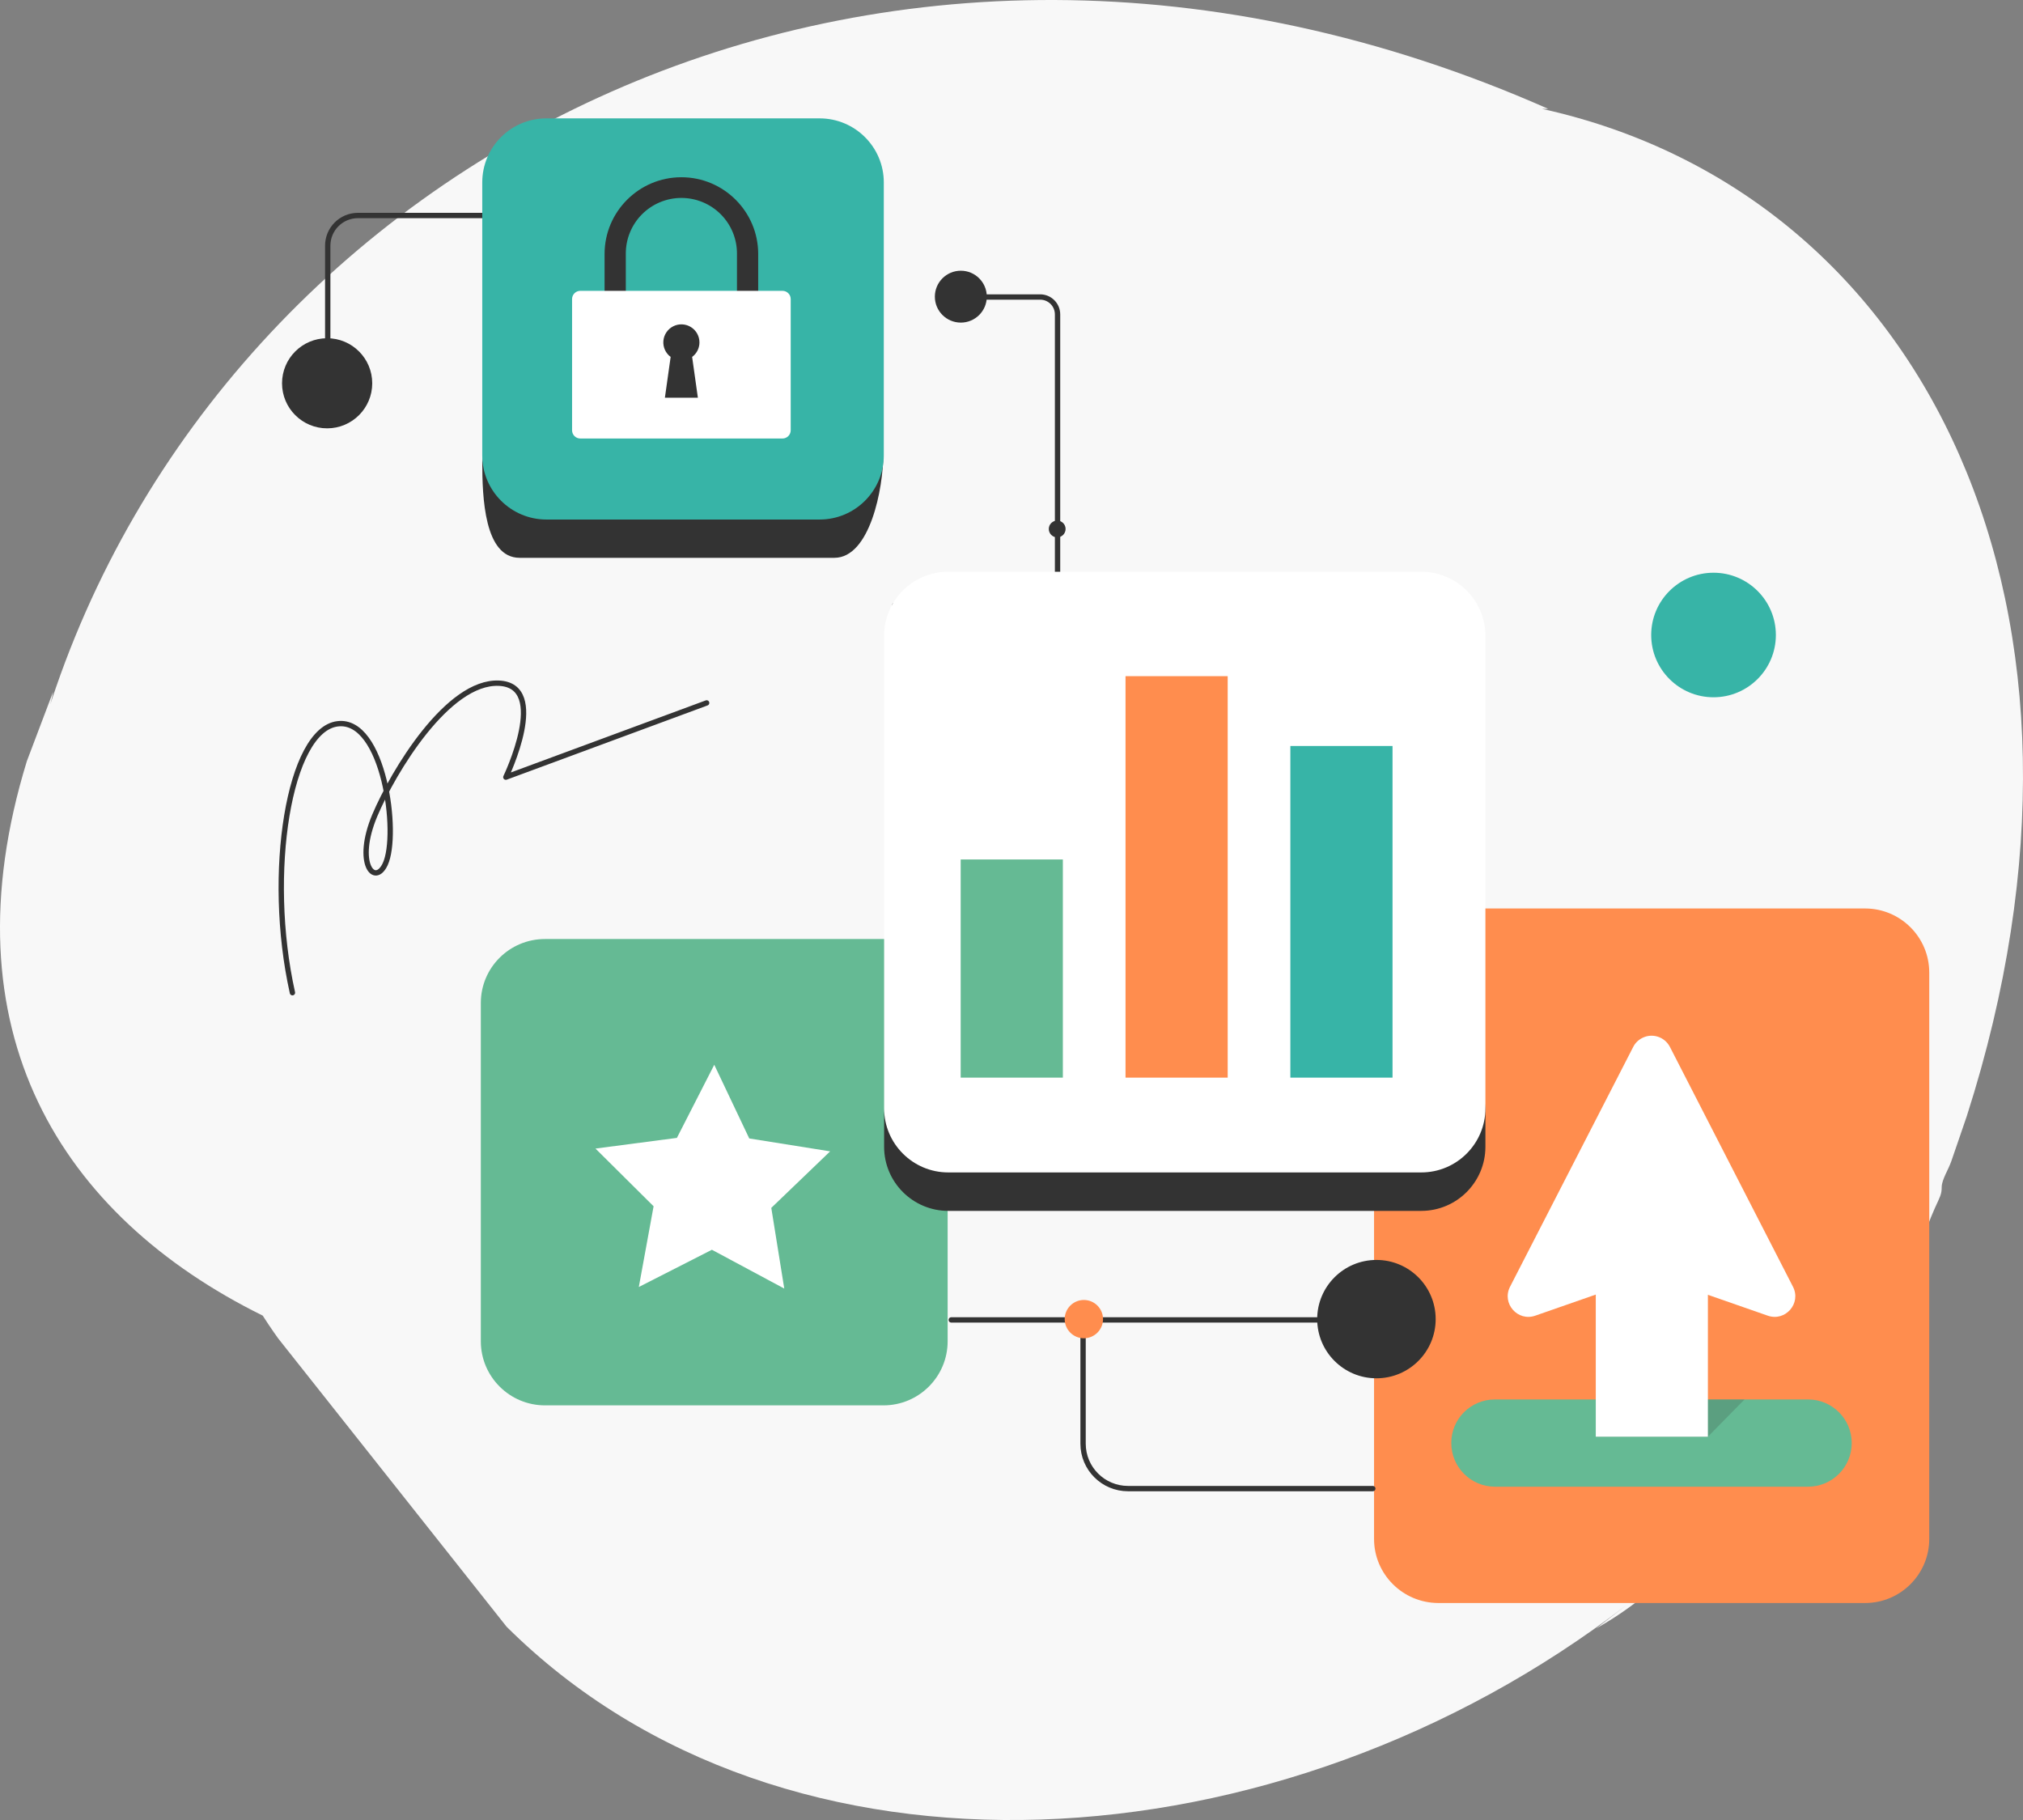 <svg width="518" height="466" viewBox="0 0 518 466" fill="none" xmlns="http://www.w3.org/2000/svg">
<rect x="0" y="0" width="518" height="466" fill="#808080" stroke="none"/>
<path d="M394.822 27.868H396.431C224.466 -48.14 56.888 40.536 12.142 182.65C12.075 183.376 12.075 184.107 12.142 184.834C12.142 182.213 13.165 179.883 13.604 177.117L6.877 194.881C-14.326 263.899 15.651 311.368 67.27 336.849C69.317 340.053 71.218 342.674 71.218 342.674L129.71 416.497C200.923 487.263 327.703 479.254 416.464 410.964L408.714 416.934C417.089 412.262 424.605 406.206 430.941 399.024L432.11 398.005C457.787 376.228 478.183 348.95 491.772 318.211C493.088 315.299 494.111 312.241 495.428 309.329C496.744 306.417 497.182 305.835 497.182 303.942C497.182 302.049 498.937 299.428 499.668 297.244C500.399 295.06 502.3 289.672 503.616 285.741C544.999 156.732 493.527 49.709 394.822 27.868Z" fill="#F8F8F8"/>
<path d="M351.834 394.025V249.016C351.834 239.981 359.175 232.607 368.261 232.607H477.569C486.613 232.607 493.995 239.941 493.995 249.016V394.025C493.995 403.06 486.654 410.434 477.569 410.434H368.261C359.175 410.393 351.834 403.06 351.834 394.025Z" fill="#FF8D4E"/>
<path d="M243.581 337.95H362.461" stroke="#333333" stroke-width="1.367" stroke-linecap="round" stroke-linejoin="round"/>
<path d="M352.442 352.9C360.822 352.9 367.612 346.114 367.612 337.747C367.612 329.381 360.822 322.594 352.442 322.594C344.067 322.594 337.273 329.381 337.273 337.747C337.273 346.114 344.067 352.9 352.442 352.9Z" fill="#333333"/>
<path d="M277.326 337.95V369.634C277.326 375.995 282.477 381.14 288.845 381.14H351.51" stroke="#333333" stroke-width="1.367" stroke-linecap="round" stroke-linejoin="round"/>
<path d="M277.529 342.65C280.238 342.65 282.437 340.454 282.437 337.747C282.437 335.041 280.238 332.845 277.529 332.845C274.82 332.845 272.621 335.041 272.621 337.747C272.621 340.454 274.82 342.65 277.529 342.65Z" fill="#FF8D4E"/>
<path d="M139.546 240.427H226.221C235.266 240.427 242.648 247.76 242.648 256.836V343.419C242.648 352.455 235.307 359.829 226.221 359.829H139.546C130.501 359.829 123.119 352.495 123.119 343.419V256.795C123.119 247.76 130.46 240.427 139.546 240.427Z" fill="#65BA94"/>
<path d="M382.793 358.314H462.963C469.14 358.314 474.145 363.314 474.145 369.48C474.145 375.651 469.14 380.651 462.963 380.651H382.793C376.616 380.651 371.611 375.651 371.611 369.48C371.583 363.314 376.588 358.314 382.793 358.314Z" fill="#65BA94"/>
<path opacity="0.2" d="M417.987 358.314H446.695L437.317 367.856H408.609L417.987 358.314Z" fill="#333333"/>
<path d="M437.317 317.927H408.609V367.856H437.317V317.927Z" fill="white"/>
<path d="M424.622 327.096L452.641 336.865C457.159 338.437 461.276 333.721 459.106 329.466L427.595 268.06C426.253 265.459 423.077 264.429 420.477 265.775C419.475 266.289 418.676 267.087 418.19 268.06L386.65 329.466C384.476 333.721 388.597 338.437 393.112 336.865L421.134 327.096C422.25 326.695 423.478 326.695 424.622 327.096Z" fill="white"/>
<path d="M163.573 329.523L182.287 319.989L200.815 329.924L197.493 309.264L212.561 294.792L191.851 291.49L182.891 272.625L173.323 291.344L152.476 294.079L167.357 308.855L163.573 329.523Z" fill="white"/>
<path d="M242.68 76.044H266.327C268.801 76.044 270.792 78.033 270.792 80.505V150.533C270.792 153.005 268.801 154.994 266.327 154.994H229.113" stroke="#333333" stroke-width="1.367" stroke-linecap="round" stroke-linejoin="round"/>
<path d="M239.375 75.955C239.375 79.626 242.352 82.6 246.022 82.6C249.697 82.6 252.674 79.626 252.674 75.955C252.674 72.288 249.697 69.314 246.022 69.314C242.352 69.314 239.375 72.288 239.375 75.955Z" fill="#333333"/>
<path d="M268.549 135.437C268.549 136.624 269.514 137.588 270.703 137.588C271.891 137.588 272.852 136.624 272.852 135.437C272.852 134.25 271.891 133.29 270.703 133.29C269.514 133.29 268.549 134.25 268.549 135.437Z" fill="#333333"/>
<path d="M242.81 156.234H363.921C372.965 156.234 368.179 164.054 368.179 173.129L380.347 283.779V293.625C380.347 302.66 373.006 310.034 363.921 310.034H242.81C233.765 310.034 226.383 302.701 226.383 293.625V285.36L233.4 172.846C233.4 163.77 233.725 156.234 242.81 156.234Z" fill="#333333"/>
<path d="M242.81 146.388H363.921C372.965 146.388 380.347 153.722 380.347 162.798V283.779C380.347 292.815 373.006 300.189 363.921 300.189H242.81C233.765 300.189 226.383 292.855 226.383 283.779V162.757C226.383 153.722 233.725 146.388 242.81 146.388Z" fill="white"/>
<path d="M74.881 254.174C68.055 223.592 74.013 186.796 86.473 185.317C98.296 183.895 102.219 213.524 98.645 221.243C95.944 227.073 90.773 221.125 95.972 208.764C100.738 197.476 114.678 174.349 127.751 174.928C140.823 175.508 129.523 198.983 129.523 198.983L180.94 179.977" stroke="#333333" stroke-width="1.367" stroke-linecap="round" stroke-linejoin="round"/>
<path d="M438.757 178.53C447.571 178.53 454.721 171.387 454.721 162.587C454.721 153.783 447.571 146.64 438.757 146.64C429.948 146.64 422.797 153.783 422.797 162.587C422.797 171.387 429.948 178.53 438.757 178.53Z" fill="#37B4A7"/>
<path d="M83.918 103.935V62.916C83.918 58.629 87.378 55.177 91.669 55.177H213.404C217.695 55.177 221.151 58.629 221.151 62.916V127.466" stroke="#333333" stroke-width="1.367" stroke-linecap="round" stroke-linejoin="round"/>
<path d="M83.764 109.672C90.144 109.672 95.311 104.51 95.311 98.137C95.311 91.767 90.144 86.602 83.764 86.602C77.388 86.602 72.217 91.767 72.217 98.137C72.217 104.51 77.388 109.672 83.764 109.672Z" fill="#333333"/>
<path d="M187.162 59.063C189.223 59.063 190.898 57.389 190.898 55.331C190.898 53.269 189.223 51.599 187.162 51.599C185.098 51.599 183.427 53.269 183.427 55.331C183.427 57.389 185.098 59.063 187.162 59.063Z" fill="#333333"/>
<path d="M272.151 220.06H245.99V275.916H272.151V220.06Z" fill="#65BA94"/>
<path d="M314.357 173.126H288.196V275.916H314.357V173.126Z" fill="#FF8D4E"/>
<path d="M356.563 191.002H330.402V275.916H356.563V191.002Z" fill="#37B4A7"/>
<path d="M139.91 40.154H209.876C218.92 40.154 208.334 50.284 208.334 59.359L226.181 116.123C226.181 125.158 222.733 142.823 213.648 142.823H133.056C124.011 142.823 123.484 127.346 123.484 118.27L133.989 58.468C133.989 49.514 130.825 40.154 139.91 40.154Z" fill="#333333"/>
<path d="M139.91 30.309H209.876C218.92 30.309 226.302 37.642 226.302 46.718V116.609C226.302 125.644 218.961 133.018 209.876 133.018H139.91C130.866 133.018 123.484 125.684 123.484 116.609V46.718C123.484 37.642 130.825 30.309 139.91 30.309Z" fill="#37B4A7"/>
<path d="M194.141 82.988H188.705V65.029C188.722 63.151 188.367 61.288 187.66 59.548C186.952 57.808 185.907 56.225 184.583 54.891C183.26 53.557 181.685 52.498 179.95 51.775C178.215 51.052 176.353 50.68 174.473 50.68C172.593 50.68 170.732 51.052 168.997 51.775C167.261 52.498 165.687 53.557 164.363 54.891C163.04 56.225 161.995 57.808 161.287 59.548C160.58 61.288 160.224 63.151 160.242 65.029V82.988H154.805V65.029C154.805 54.195 163.628 45.381 174.473 45.381C185.318 45.381 194.141 54.195 194.141 65.029V82.988Z" fill="#333333"/>
<path d="M200.356 74.466H148.591C147.426 74.466 146.482 75.409 146.482 76.572V110.169C146.482 111.333 147.426 112.276 148.591 112.276H200.356C201.52 112.276 202.464 111.333 202.464 110.169V76.572C202.464 75.409 201.52 74.466 200.356 74.466Z" fill="white"/>
<path d="M179.099 87.677C179.101 86.887 178.9 86.11 178.515 85.421C178.131 84.731 177.576 84.151 176.903 83.736C176.231 83.321 175.463 83.085 174.674 83.051C173.884 83.017 173.099 83.185 172.393 83.54C171.687 83.895 171.084 84.425 170.641 85.078C170.198 85.732 169.93 86.489 169.863 87.275C169.795 88.062 169.931 88.853 170.257 89.572C170.582 90.291 171.087 90.916 171.722 91.385L170.25 101.835H178.696L177.224 91.385C177.806 90.957 178.278 90.398 178.604 89.754C178.93 89.11 179.099 88.398 179.099 87.677Z" fill="#333333"/>
</svg>
